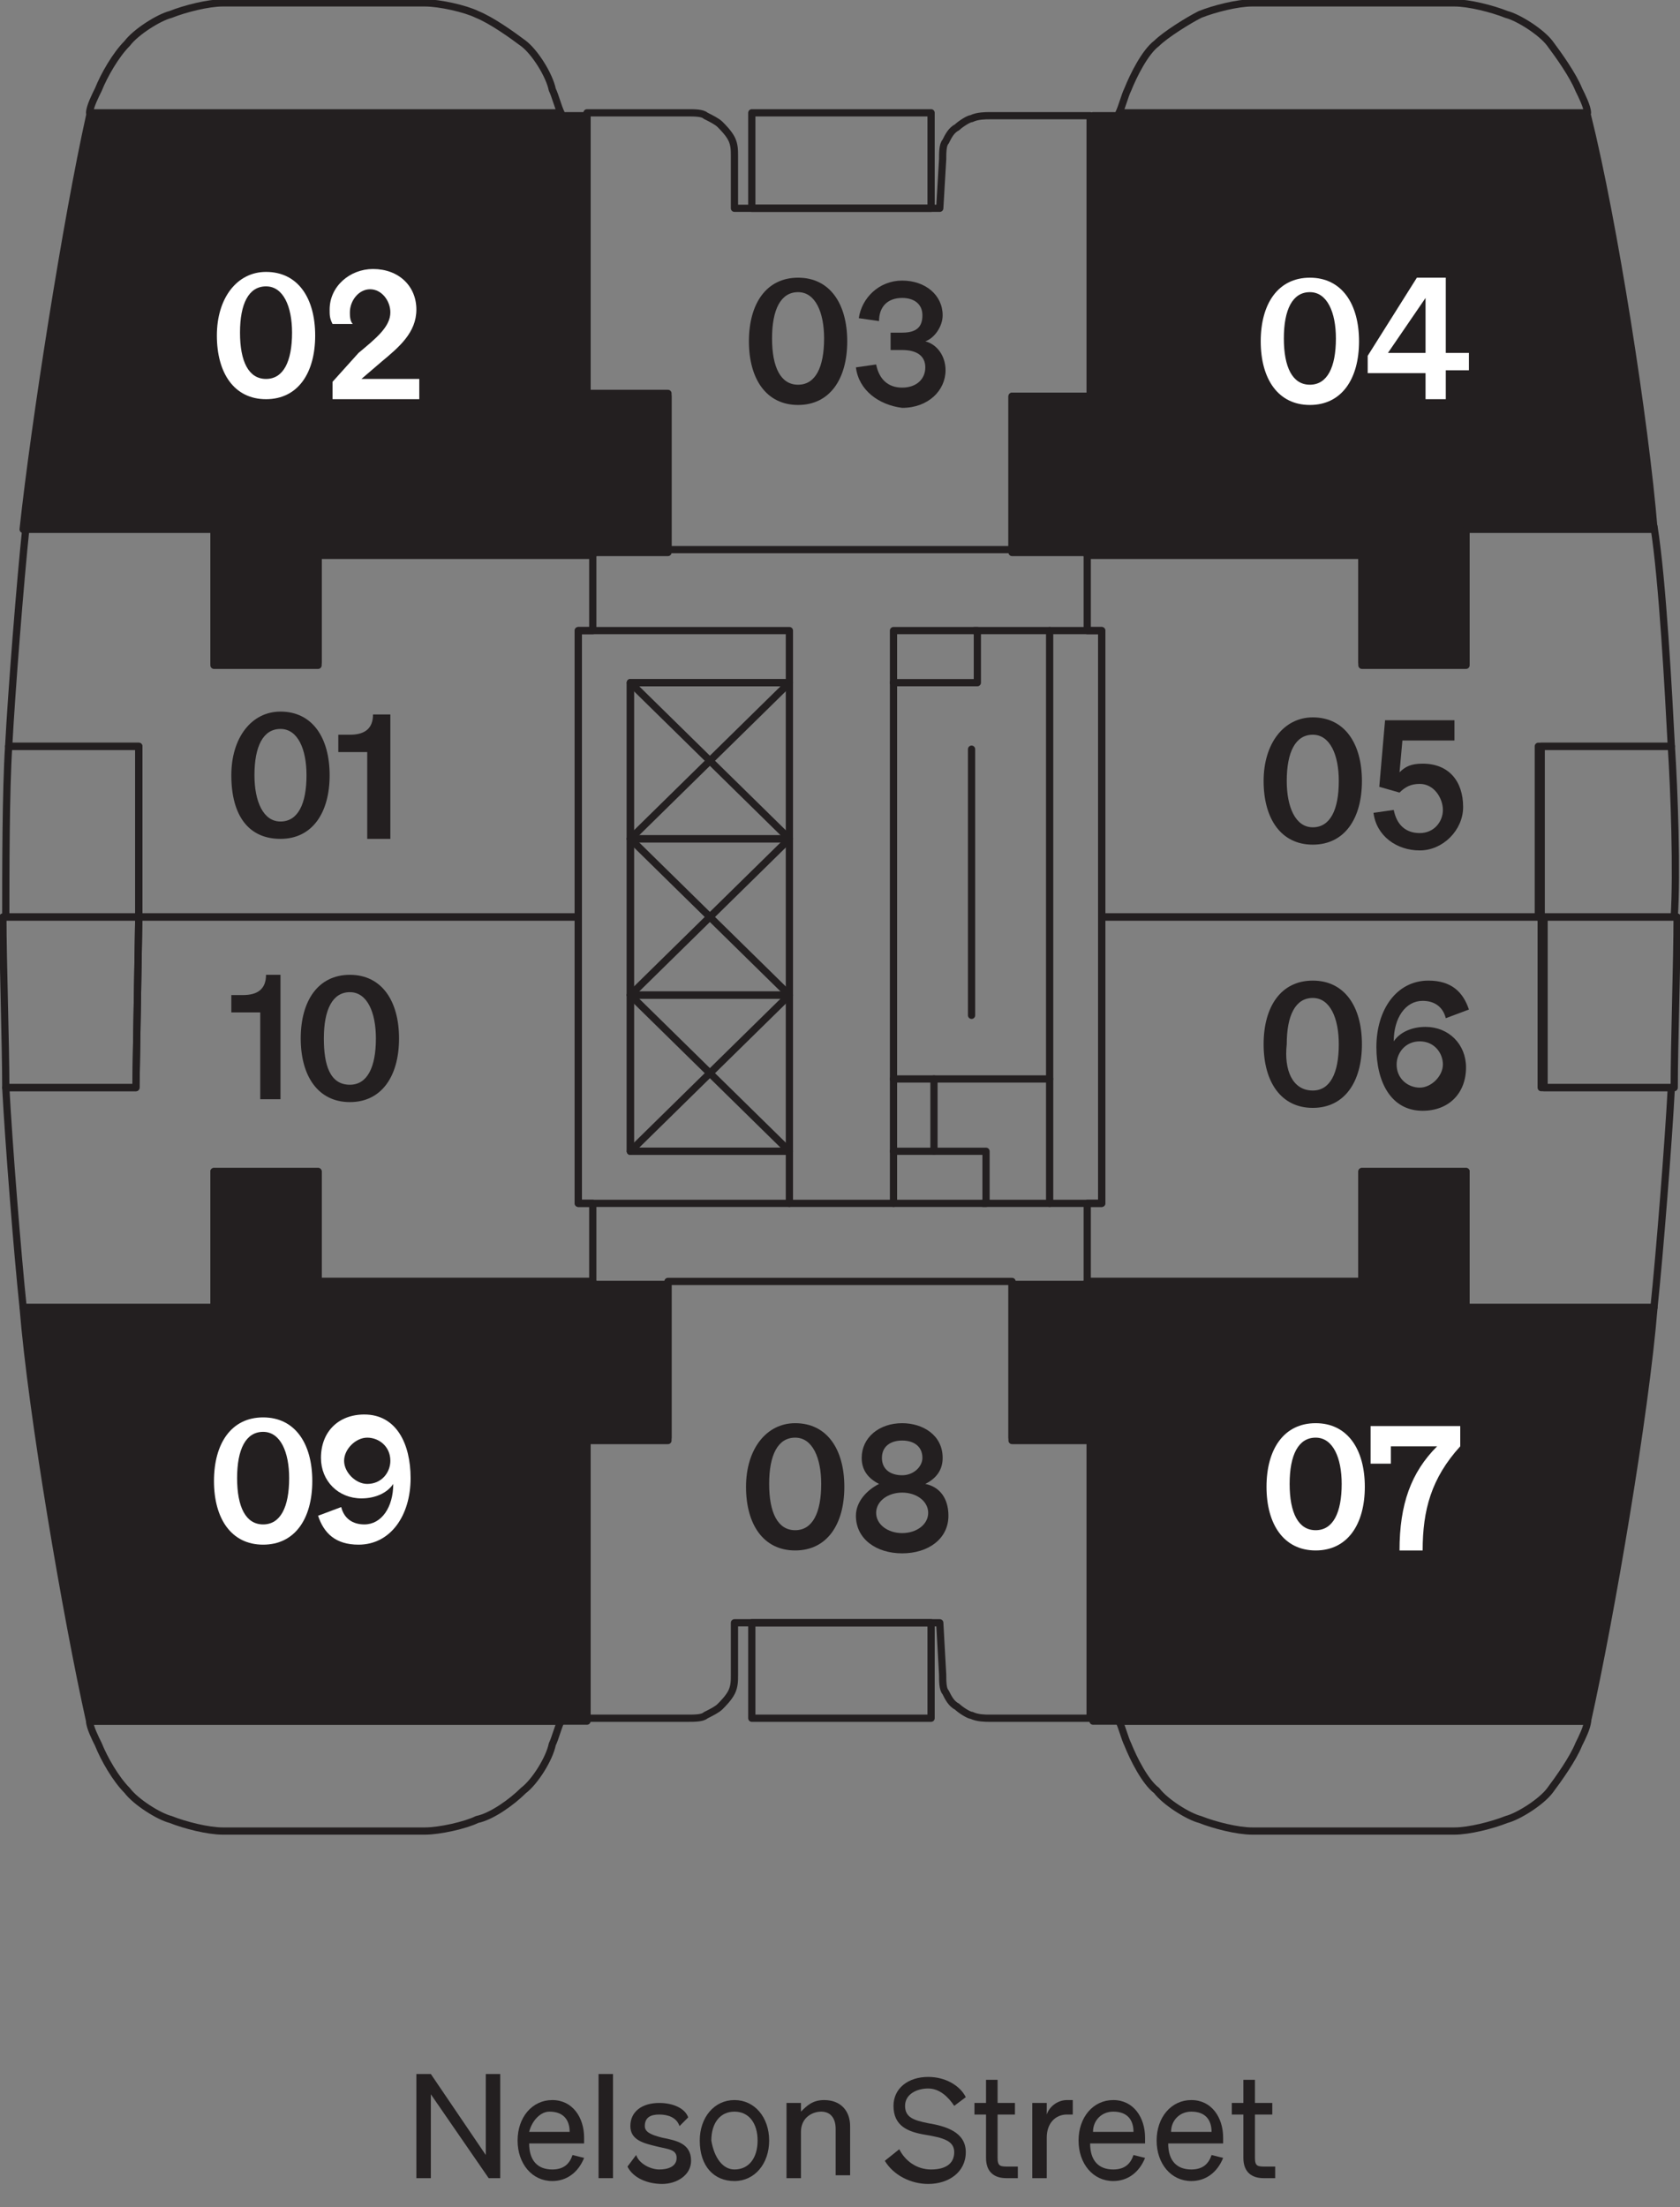 <?xml version="1.0" encoding="UTF-8"?> <!-- Generator: Adobe Illustrator 27.5.0, SVG Export Plug-In . SVG Version: 6.00 Build 0) --> <svg xmlns="http://www.w3.org/2000/svg" xmlns:xlink="http://www.w3.org/1999/xlink" version="1.1" id="Floor_Key" x="0px" y="0px" viewBox="0 0 58.1 76.3" style="enable-background:new 0 0 58.1 76.3;" xml:space="preserve"><rect x="0" y="0" width="58.1" height="76.3" fill="#808080" stroke="none"/> <style type="text/css"> .st0{fill-rule:evenodd;clip-rule:evenodd;fill:#231F20;} .st1{fill:#231F20;} .st2{fill:none;stroke:#231F20;stroke-width:0.25;stroke-linecap:round;stroke-linejoin:round;} .st3{enable-background:new ;} .st4{fill:#FFFFFF;} </style> <g id="HATCH"> <path class="st0" d="M57.2,45.2h-6.5v-4.7h-3.6v3.8h-9.4v0.1H35v5.4h2.8v9.7H55C55.8,55.9,56.9,48.9,57.2,45.2L57.2,45.2z"></path> </g> <g id="HATCH-2"> <path class="st0" d="M23.1,44.4h-2.6v-0.1H11v-3.8H7.4v4.7H0.8c0.3,3.7,1.5,10.7,2.3,14.3h17.2v-9.7h2.8V44.4L23.1,44.4z"></path> </g> <g id="LWPOLYLINE"> <path class="st1" d="M23.1,44.4h-2.6v-0.1H11v-3.8H7.4v4.7H0.8c0.3,3.7,1.5,10.7,2.3,14.3h17.2v-9.7h2.8V44.4L23.1,44.4z"></path> </g> <g id="LWPOLYLINE-2"> <path class="st1" d="M57.2,45.2h-6.5v-4.7h-3.6v3.8h-9.5v0.1H35v5.4h2.8v9.7H55C55.8,55.9,56.9,48.9,57.2,45.2L57.2,45.2z"></path> </g> <g id="HATCH-3"> <path class="st0" d="M54.9,3.9H37.8v9.7H35V19h2.7v0.1h9.4v3.8h3.6v-4.7h6.5C56.9,14.6,55.8,7.5,54.9,3.9L54.9,3.9z"></path> </g> <g id="HATCH-4"> <path class="st0" d="M23.1,13.7h-2.8V3.9H3.1c-0.9,3.6-2,10.6-2.3,14.3h6.5v4.7H11v-3.8h9.4V19H23v-5.3H23.1z"></path> </g> <g id="LWPOLYLINE-3"> <path class="st1" d="M23.1,13.7h-2.8V3.9H3.1c-0.9,3.6-2,10.6-2.3,14.3h6.5v4.7H11v-3.8h9.5V19h2.6V13.7L23.1,13.7z"></path> </g> <g id="LWPOLYLINE-4"> <path class="st1" d="M54.9,3.9H37.8v9.7H35V19h2.6v0.1h9.5v3.8h3.6v-4.7h6.5C56.9,14.6,55.8,7.5,54.9,3.9L54.9,3.9z"></path> </g> <g id="LINE"> <line class="st2" x1="21.8" y1="23.6" x2="27.3" y2="29"></line> </g> <g id="LINE-2"> <line class="st2" x1="21.8" y1="29" x2="27.3" y2="23.6"></line> </g> <g id="LINE-3"> <line class="st2" x1="21.8" y1="29" x2="27.3" y2="34.4"></line> </g> <g id="LINE-4"> <line class="st2" x1="21.8" y1="34.4" x2="27.3" y2="29"></line> </g> <g id="LINE-5"> <line class="st2" x1="21.8" y1="34.4" x2="27.3" y2="39.8"></line> </g> <g id="LINE-6"> <line class="st2" x1="21.8" y1="39.8" x2="27.3" y2="34.4"></line> </g> <g id="LWPOLYLINE-5"> <rect x="26" y="3.9" class="st2" width="6.2" height="3.3"></rect> </g> <g id="LWPOLYLINE-6"> <path class="st2" d="M4.8,25.8H0.3c-0.1,1.5-0.1,4.4-0.1,5.9h4.6L4.8,25.8L4.8,25.8z"></path> </g> <g id="LWPOLYLINE-7"> <path class="st2" d="M4.8,31.7H0.1c0,1.5,0.1,4.4,0.1,5.9h4.5L4.8,31.7L4.8,31.7z"></path> </g> <g id="LWPOLYLINE-8"> <path class="st2" d="M18.1,1.5c0.4,0.3,0.9,1.1,1,1.6c0.1,0.2,0.2,0.6,0.3,0.8H3.1c0-0.2,0.2-0.6,0.3-0.8c0.2-0.5,0.6-1.2,1-1.6 c0.3-0.4,1.1-0.9,1.5-1c0.5-0.2,1.3-0.4,1.8-0.4h7c0.5,0,1.4,0.2,1.8,0.4C17,0.7,17.7,1.2,18.1,1.5L18.1,1.5z"></path> </g> <g id="LWPOLYLINE-9"> <rect x="26" y="56.1" class="st2" width="6.2" height="3.3"></rect> </g> <g id="LWPOLYLINE-10"> <path class="st2" d="M18.1,61.9c0.4-0.3,0.9-1.1,1-1.6c0.1-0.2,0.2-0.6,0.3-0.8H3.1c0,0.2,0.2,0.6,0.3,0.8c0.2,0.5,0.6,1.2,1,1.6 c0.3,0.4,1.1,0.9,1.5,1c0.5,0.2,1.3,0.4,1.8,0.4h7c0.5,0,1.4-0.2,1.8-0.4C17,62.8,17.7,62.3,18.1,61.9L18.1,61.9z"></path> </g> <g id="LWPOLYLINE-11"> <path class="st2" d="M53.3,25.8h4.5c0.1,1.5,0.2,4.4,0.1,5.9h-4.7v-5.9H53.3z"></path> </g> <g id="LWPOLYLINE-12"> <path class="st2" d="M53.3,31.7H58c0,1.5-0.1,4.4-0.1,5.9h-4.5v-5.9H53.3z"></path> </g> <g id="LWPOLYLINE-13"> <path class="st2" d="M40,1.5c-0.4,0.3-0.8,1.1-1,1.6c-0.1,0.2-0.2,0.6-0.3,0.8h16.2c0-0.2-0.2-0.6-0.3-0.8c-0.2-0.5-0.7-1.2-1-1.6 s-1.1-0.9-1.5-1c-0.5-0.2-1.3-0.4-1.8-0.4h-7c-0.5,0-1.3,0.2-1.8,0.4C41.1,0.7,40.3,1.2,40,1.5z"></path> </g> <g id="LWPOLYLINE-14"> <path class="st2" d="M40,61.9c-0.4-0.3-0.8-1.1-1-1.6c-0.1-0.2-0.2-0.6-0.3-0.8h16.2c0,0.2-0.2,0.6-0.3,0.8c-0.2,0.5-0.7,1.2-1,1.6 c-0.3,0.4-1.1,0.9-1.5,1c-0.5,0.2-1.3,0.4-1.8,0.4h-7c-0.5,0-1.3-0.2-1.8-0.4C41.1,62.8,40.3,62.3,40,61.9z"></path> </g> <g id="LWPOLYLINE-15"> <polygon class="st2" points="20,21.8 20,41.6 27.3,41.6 27.3,39.8 21.8,39.8 21.8,23.6 27.3,23.6 27.3,21.8 "></polygon> </g> <g id="LWPOLYLINE-16"> <path class="st2" d="M4.8,25.8H0.3c0.1-1.9,0.4-5.7,0.6-7.6h6.5v4.7H11v-3.8h9.5v2.7H20v9.9H4.8V25.8L4.8,25.8z"></path> </g> <g id="LWPOLYLINE-17"> <path class="st2" d="M4.8,31.7H20v9.9h0.5v2.7H11v-3.8H7.4v4.7H0.8c-0.2-1.9-0.5-5.7-0.6-7.6h4.5L4.8,31.7L4.8,31.7z"></path> </g> <g id="LWPOLYLINE-18"> <path class="st2" d="M23.1,19.1h-2.6v0.1H11V23H7.4v-4.7H0.8C1.2,14.6,2.3,7.6,3.1,4h17.2v9.7h2.8V19.1L23.1,19.1z"></path> </g> <g id="LWPOLYLINE-19"> <rect x="21.8" y="23.6" class="st2" width="5.5" height="5.4"></rect> </g> <g id="LWPOLYLINE-20"> <rect x="21.8" y="29" class="st2" width="5.5" height="5.4"></rect> </g> <g id="LWPOLYLINE-21"> <rect x="21.8" y="34.4" class="st2" width="5.5" height="5.4"></rect> </g> <g id="LINE-7"> <line class="st2" x1="27.3" y1="41.6" x2="30.9" y2="41.6"></line> </g> <g id="LWPOLYLINE-22"> <path class="st2" d="M32.6,5.5c0-0.2,0-0.5,0.1-0.6c0.1-0.2,0.2-0.4,0.4-0.5c0.1-0.1,0.4-0.3,0.5-0.3C33.8,4,34.1,4,34.2,4h3.5v9.7 H35V19H23.1v-5.4h-2.8V3.9h3.5c0.2,0,0.5,0,0.6,0.1c0.2,0.1,0.4,0.2,0.5,0.3c0.1,0.1,0.3,0.3,0.4,0.5s0.1,0.4,0.1,0.6v1.8h7.1 L32.6,5.5L32.6,5.5z"></path> </g> <g id="LWPOLYLINE-23"> <path class="st2" d="M23.1,44.4h-2.6v-0.1H11v-3.8H7.4v4.7H0.8c0.3,3.7,1.5,10.7,2.3,14.3h17.2v-9.7h2.8V44.4L23.1,44.4z"></path> </g> <g id="LWPOLYLINE-24"> <path class="st2" d="M32.6,57.9c0,0.2,0,0.5,0.1,0.6c0.1,0.2,0.2,0.4,0.4,0.5c0.1,0.1,0.4,0.3,0.5,0.3c0.2,0.1,0.5,0.1,0.6,0.1h3.5 v-9.7H35v-5.4H23.1v5.4h-2.8v9.7h3.5c0.2,0,0.5,0,0.6-0.1c0.2-0.1,0.4-0.2,0.5-0.3s0.3-0.3,0.4-0.5s0.1-0.4,0.1-0.6v-1.8h7.1 L32.6,57.9L32.6,57.9z"></path> </g> <g id="LWPOLYLINE-25"> <path class="st2" d="M53.3,25.8h4.5c-0.1-1.9-0.3-5.7-0.6-7.6h-6.5v4.7h-3.6v-3.8h-9.5v2.7h0.5v9.9h15.2L53.3,25.8L53.3,25.8z"></path> </g> <g id="LWPOLYLINE-26"> <path class="st2" d="M53.3,31.7H38.1v9.9h-0.5v2.7h9.5v-3.8h3.6v4.7h6.5c0.2-1.9,0.5-5.7,0.6-7.6h-4.5L53.3,31.7L53.3,31.7z"></path> </g> <g id="LWPOLYLINE-27"> <path class="st2" d="M35,19.1h2.6v0.1h9.5V23h3.6v-4.7h6.5C56.9,14.6,55.8,7.6,54.9,4H37.8v9.7H35V19.1L35,19.1z"></path> </g> <g id="LWPOLYLINE-28"> <path class="st2" d="M35,44.4h2.6v-0.1h9.5v-3.8h3.6v4.7h6.5c-0.3,3.7-1.5,10.7-2.3,14.3H37.8v-9.7H35V44.4L35,44.4z"></path> </g> <g id="LINE-8"> <line class="st2" x1="33.6" y1="25.9" x2="33.6" y2="35.1"></line> </g> <g id="LINE-9"> <line class="st2" x1="33.7" y1="21.8" x2="36.3" y2="21.8"></line> </g> <g id="LINE-10"> <line class="st2" x1="34" y1="41.6" x2="36.3" y2="41.6"></line> </g> <g id="LWPOLYLINE-29"> <rect x="30.9" y="21.8" class="st2" width="2.9" height="1.8"></rect> </g> <g id="LWPOLYLINE-30"> <rect x="30.9" y="39.8" class="st2" width="3.2" height="1.8"></rect> </g> <g id="LINE-11"> <line class="st2" x1="30.9" y1="37.3" x2="36.3" y2="37.3"></line> </g> <g id="LWPOLYLINE-31"> <rect x="36.3" y="21.8" class="st2" width="1.8" height="19.8"></rect> </g> <g id="LINE-12"> <line class="st2" x1="30.9" y1="39.8" x2="30.9" y2="23.6"></line> </g> <g id="LINE-13"> <line class="st2" x1="32.3" y1="39.8" x2="32.3" y2="37.3"></line> </g> <g class="st3"> <path class="st1" d="M17.3,75.3h-0.4l-2-2.9v2.9h-0.5v-3.6h0.5l1.9,2.8v-2.8h0.5V75.3z"></path> <path class="st1" d="M17.9,74c0-0.8,0.5-1.4,1.2-1.4c0.7,0,1.1,0.6,1.1,1.3v0.2h-1.9c0,0.6,0.3,0.9,0.8,0.9c0.4,0,0.6-0.2,0.7-0.5 l0.4,0.1c-0.2,0.5-0.6,0.8-1.1,0.8C18.4,75.4,17.9,74.8,17.9,74z M18.3,73.7h1.4c0-0.4-0.2-0.7-0.7-0.7 C18.7,73,18.4,73.3,18.3,73.7z"></path> <path class="st1" d="M21.2,75.3h-0.5v-3.6h0.5V75.3z"></path> <path class="st1" d="M22,74.5c0.1,0.3,0.5,0.5,0.8,0.5c0.3,0,0.6-0.1,0.6-0.4c0-0.3-0.3-0.3-0.7-0.4c-0.4-0.1-0.9-0.2-0.9-0.7 c0-0.5,0.4-0.8,1-0.8c0.5,0,0.9,0.2,1,0.5l-0.3,0.3c-0.1-0.3-0.4-0.4-0.7-0.4c-0.3,0-0.5,0.1-0.5,0.4c0,0.2,0.2,0.3,0.6,0.4 c0.5,0.1,1,0.2,1,0.8c0,0.5-0.5,0.8-1,0.8c-0.5,0-1-0.2-1.2-0.6L22,74.5z"></path> <path class="st1" d="M25.4,75.4c-0.7,0-1.2-0.5-1.2-1.4c0-0.8,0.5-1.4,1.2-1.4c0.7,0,1.2,0.6,1.2,1.4 C26.6,74.8,26.1,75.4,25.4,75.4z M25.4,75c0.5,0,0.8-0.4,0.8-1c0-0.6-0.3-1-0.8-1c-0.5,0-0.8,0.4-0.8,1C24.7,74.6,25,75,25.4,75z"></path> <path class="st1" d="M27.2,72.7h0.5V73c0.2-0.2,0.4-0.4,0.8-0.4c0.6,0,0.9,0.4,0.9,0.9v1.7h-0.5v-1.6c0-0.4-0.2-0.6-0.5-0.6 c-0.3,0-0.7,0.2-0.7,0.7v1.6h-0.5V72.7z"></path> </g> <g class="st3"> <path class="st1" d="M31.1,74.3c0.2,0.4,0.6,0.7,1.1,0.7s0.8-0.2,0.8-0.6c0-0.4-0.4-0.5-1-0.6c-0.6-0.1-1.1-0.3-1.1-1 c0-0.6,0.5-1,1.2-1c0.6,0,1.1,0.3,1.3,0.7l-0.4,0.3c-0.2-0.3-0.5-0.6-0.9-0.6c-0.4,0-0.8,0.2-0.8,0.6c0,0.4,0.3,0.5,0.8,0.6 c0.6,0.1,1.3,0.3,1.3,1c0,0.7-0.6,1.1-1.3,1.1c-0.6,0-1.2-0.3-1.5-0.8L31.1,74.3z"></path> </g> <g class="st3"> <path class="st1" d="M34.1,73.1h-0.4v-0.4h0.4v-0.8h0.4v0.8h0.6v0.4h-0.6v1.5c0,0.3,0.1,0.3,0.4,0.3c0.1,0,0.2,0,0.3,0v0.4 c-0.1,0-0.2,0-0.4,0c-0.4,0-0.7-0.2-0.7-0.7V73.1z"></path> </g> <g class="st3"> <path class="st1" d="M37.1,73.1c-0.1,0-0.1,0-0.2,0c-0.4,0-0.7,0.3-0.7,0.8v1.4h-0.5v-2.6h0.5v0.4c0.1-0.3,0.4-0.5,0.7-0.5 c0.1,0,0.1,0,0.2,0V73.1z"></path> </g> <g class="st3"> <path class="st1" d="M37.3,74c0-0.8,0.5-1.4,1.2-1.4c0.7,0,1.1,0.6,1.1,1.3v0.2h-1.9c0,0.6,0.3,0.9,0.8,0.9c0.4,0,0.6-0.2,0.7-0.5 l0.4,0.1c-0.2,0.5-0.6,0.8-1.1,0.8C37.8,75.4,37.3,74.8,37.3,74z M37.8,73.7h1.4c0-0.4-0.2-0.7-0.7-0.7 C38.1,73,37.8,73.3,37.8,73.7z"></path> <path class="st1" d="M40,74c0-0.8,0.5-1.4,1.2-1.4c0.7,0,1.1,0.6,1.1,1.3v0.2h-1.9c0,0.6,0.3,0.9,0.8,0.9c0.4,0,0.6-0.2,0.7-0.5 l0.4,0.1c-0.2,0.5-0.6,0.8-1.1,0.8C40.5,75.4,40,74.8,40,74z M40.5,73.7h1.4c0-0.4-0.2-0.7-0.7-0.7C40.8,73,40.5,73.3,40.5,73.7z"></path> <path class="st1" d="M43,73.1h-0.4v-0.4H43v-0.8h0.4v0.8H44v0.4h-0.6v1.5c0,0.3,0.1,0.3,0.4,0.3c0.1,0,0.2,0,0.3,0v0.4 c-0.1,0-0.2,0-0.4,0c-0.4,0-0.7-0.2-0.7-0.7V73.1z"></path> </g> <g class="st3"> <path class="st1" d="M9.7,24.6c1.1,0,1.7,0.9,1.7,2.2c0,1.3-0.6,2.2-1.7,2.2S8,28.2,8,26.8C8,25.5,8.7,24.6,9.7,24.6z M9.7,28.4 c0.6,0,0.9-0.6,0.9-1.6c0-0.9-0.3-1.6-0.9-1.6s-0.9,0.6-0.9,1.6C8.8,27.7,9.1,28.4,9.7,28.4z"></path> </g> <g class="st3"> <path class="st1" d="M13.5,24.7V29h-0.8v-3h-1v-0.6l0.4,0c0.5,0,0.8-0.2,0.8-0.7H13.5z"></path> </g> <g class="st3"> <path class="st4" d="M9.2,9.4c1.1,0,1.7,0.9,1.7,2.2c0,1.3-0.6,2.2-1.7,2.2s-1.7-0.9-1.7-2.2C7.5,10.3,8.2,9.4,9.2,9.4z M9.2,13.1 c0.6,0,0.9-0.6,0.9-1.6c0-0.9-0.3-1.6-0.9-1.6s-0.9,0.6-0.9,1.6C8.3,12.5,8.6,13.1,9.2,13.1z"></path> </g> <g class="st3"> <path class="st4" d="M12.4,12.2c0.6-0.5,1.1-0.9,1.1-1.4c0-0.4-0.3-0.8-0.7-0.8c-0.4,0-0.7,0.4-0.7,0.8c0,0.1,0,0.3,0.1,0.4h-0.7 c-0.1-0.2-0.1-0.3-0.1-0.5c0-0.8,0.7-1.4,1.5-1.4c0.9,0,1.5,0.6,1.5,1.4c0,0.8-0.6,1.3-1.2,1.8l-0.7,0.6h2v0.7h-3v-0.6L12.4,12.2z"></path> </g> <g class="st3"> <path class="st1" d="M27.6,9.6c1.1,0,1.7,0.9,1.7,2.2c0,1.3-0.6,2.2-1.7,2.2s-1.7-0.9-1.7-2.2C25.9,10.5,26.5,9.6,27.6,9.6z M27.6,13.3c0.6,0,0.9-0.6,0.9-1.6c0-0.9-0.3-1.6-0.9-1.6s-0.9,0.6-0.9,1.6C26.7,12.7,27,13.3,27.6,13.3z"></path> </g> <g class="st3"> <path class="st1" d="M29.6,12.7l0.7-0.1c0.1,0.5,0.4,0.8,0.9,0.8c0.5,0,0.8-0.3,0.8-0.7c0-0.4-0.3-0.6-0.8-0.6h-0.4v-0.6h0.4 c0.5,0,0.7-0.2,0.7-0.6c0-0.4-0.3-0.6-0.7-0.6c-0.5,0-0.8,0.3-0.8,0.8l-0.7-0.1c0.1-0.7,0.7-1.3,1.5-1.3s1.4,0.5,1.4,1.2 c0,0.4-0.3,0.8-0.6,0.9c0.4,0.1,0.7,0.5,0.7,1c0,0.7-0.6,1.3-1.5,1.3C30.4,14,29.7,13.5,29.6,12.7z"></path> </g> <g class="st3"> <path class="st4" d="M45.3,9.6c1.1,0,1.7,0.9,1.7,2.2c0,1.3-0.6,2.2-1.7,2.2s-1.7-0.9-1.7-2.2C43.6,10.5,44.2,9.6,45.3,9.6z M45.3,13.3c0.6,0,0.9-0.6,0.9-1.6c0-0.9-0.3-1.6-0.9-1.6s-0.9,0.6-0.9,1.6C44.4,12.7,44.7,13.3,45.3,13.3z"></path> <path class="st4" d="M49.3,13.9v-1h-2v-0.6L49,9.6h1v2.6h0.8v0.6H50v1H49.3z M49.3,12.2v-1.9L48,12.2H49.3z"></path> </g> <g class="st3"> <path class="st4" d="M45.5,49.2c1.1,0,1.7,0.9,1.7,2.2c0,1.3-0.6,2.2-1.7,2.2s-1.7-0.9-1.7-2.2C43.8,50.1,44.4,49.2,45.5,49.2z M45.5,52.9c0.6,0,0.9-0.6,0.9-1.6c0-0.9-0.3-1.6-0.9-1.6s-0.9,0.6-0.9,1.6C44.6,52.3,44.9,52.9,45.5,52.9z"></path> <path class="st4" d="M48.1,49.9v0.7h-0.7v-1.3h3.1v0.7c-1,1.1-1.3,2.2-1.3,3.6h-0.8c0-1.6,0.4-2.7,1.3-3.6H48.1z"></path> </g> <g class="st3"> <path class="st1" d="M27.5,49.2c1.1,0,1.7,0.9,1.7,2.2c0,1.3-0.6,2.2-1.7,2.2s-1.7-0.9-1.7-2.2C25.8,50.1,26.5,49.2,27.5,49.2z M27.5,52.9c0.6,0,0.9-0.6,0.9-1.6c0-0.9-0.3-1.6-0.9-1.6s-0.9,0.6-0.9,1.6C26.6,52.3,26.9,52.9,27.5,52.9z"></path> </g> <g class="st3"> <path class="st1" d="M32.6,50.4c0,0.4-0.2,0.7-0.6,0.9c0.5,0.1,0.8,0.5,0.8,1.1c0,0.8-0.7,1.3-1.6,1.3s-1.6-0.5-1.6-1.3 c0-0.5,0.4-0.9,0.8-1.1c-0.4-0.2-0.6-0.5-0.6-0.9c0-0.7,0.6-1.2,1.4-1.2C31.9,49.2,32.6,49.6,32.6,50.4z M30.3,52.3 c0,0.4,0.4,0.7,0.9,0.7s0.9-0.3,0.9-0.7c0-0.4-0.4-0.7-0.9-0.7S30.3,51.9,30.3,52.3z M31.9,50.4c0-0.4-0.3-0.6-0.7-0.6 c-0.4,0-0.7,0.2-0.7,0.6c0,0.4,0.3,0.6,0.7,0.6C31.6,51,31.9,50.7,31.9,50.4z"></path> </g> <g class="st3"> <path class="st1" d="M9.7,33.7v4.3H9v-3h-1v-0.6l0.4,0c0.5,0,0.8-0.2,0.8-0.7H9.7z"></path> <path class="st1" d="M12.1,33.7c1.1,0,1.7,0.9,1.7,2.2c0,1.3-0.6,2.2-1.7,2.2s-1.7-0.9-1.7-2.2C10.4,34.6,11,33.7,12.1,33.7z M12.1,37.5c0.6,0,0.9-0.6,0.9-1.6c0-0.9-0.3-1.6-0.9-1.6s-0.9,0.6-0.9,1.6C11.2,36.8,11.4,37.5,12.1,37.5z"></path> </g> <g class="st3"> <path class="st4" d="M9.1,49c1.1,0,1.7,0.9,1.7,2.2c0,1.3-0.6,2.2-1.7,2.2s-1.7-0.9-1.7-2.2C7.4,49.9,8,49,9.1,49z M9.1,52.7 c0.6,0,0.9-0.6,0.9-1.6c0-0.9-0.3-1.6-0.9-1.6s-0.9,0.6-0.9,1.6C8.2,52.1,8.5,52.7,9.1,52.7z"></path> <path class="st4" d="M11.8,52.1c0.1,0.4,0.4,0.6,0.8,0.6c0.6,0,1-0.6,1-1.4c-0.2,0.3-0.6,0.5-1.1,0.5c-0.8,0-1.4-0.6-1.4-1.4 c0-0.9,0.6-1.5,1.5-1.5c1.1,0,1.6,1,1.6,2.2c0,1.3-0.7,2.3-1.8,2.3c-0.8,0-1.2-0.4-1.4-1L11.8,52.1z M12.7,51.3 c0.5,0,0.8-0.4,0.8-0.8c0-0.5-0.4-0.8-0.8-0.8s-0.8,0.4-0.8,0.8C11.9,50.9,12.3,51.3,12.7,51.3z"></path> </g> <g class="st3"> <path class="st1" d="M45.4,24.8c1.1,0,1.7,0.9,1.7,2.2c0,1.3-0.6,2.2-1.7,2.2s-1.7-0.9-1.7-2.2C43.7,25.7,44.4,24.8,45.4,24.8z M45.4,28.6c0.6,0,0.9-0.6,0.9-1.6c0-0.9-0.3-1.6-0.9-1.6s-0.9,0.6-0.9,1.6C44.5,27.9,44.8,28.6,45.4,28.6z"></path> </g> <g class="st3"> <path class="st1" d="M47.7,27.2l0.2-2.3h2.4v0.7h-1.8l-0.1,1.1c0.2-0.2,0.4-0.3,0.8-0.3c0.9,0,1.4,0.6,1.4,1.5 c0,0.8-0.7,1.5-1.5,1.5c-0.8,0-1.5-0.5-1.6-1.3l0.7-0.1c0.1,0.5,0.4,0.8,0.9,0.8c0.5,0,0.8-0.4,0.8-0.8s-0.3-0.9-0.8-0.9 c-0.3,0-0.5,0.1-0.7,0.3L47.7,27.2z"></path> </g> <g class="st3"> <path class="st1" d="M45.4,33.9c1.1,0,1.7,0.9,1.7,2.2c0,1.3-0.6,2.2-1.7,2.2s-1.7-0.9-1.7-2.2C43.7,34.8,44.3,33.9,45.4,33.9z M45.4,37.7c0.6,0,0.9-0.6,0.9-1.6c0-0.9-0.3-1.6-0.9-1.6s-0.9,0.6-0.9,1.6C44.4,37,44.7,37.7,45.4,37.7z"></path> <path class="st1" d="M50,35.2c-0.1-0.4-0.4-0.6-0.8-0.6c-0.6,0-1,0.6-1,1.4c0.2-0.3,0.6-0.5,1.1-0.5c0.8,0,1.4,0.6,1.4,1.4 c0,0.9-0.6,1.5-1.5,1.5c-1.1,0-1.6-1-1.6-2.2c0-1.3,0.7-2.3,1.8-2.3c0.8,0,1.2,0.4,1.4,1L50,35.2z M49.1,36c-0.5,0-0.8,0.4-0.8,0.8 c0,0.5,0.4,0.8,0.8,0.8s0.8-0.4,0.8-0.8C49.9,36.4,49.6,36,49.1,36z"></path> </g> </svg> 
